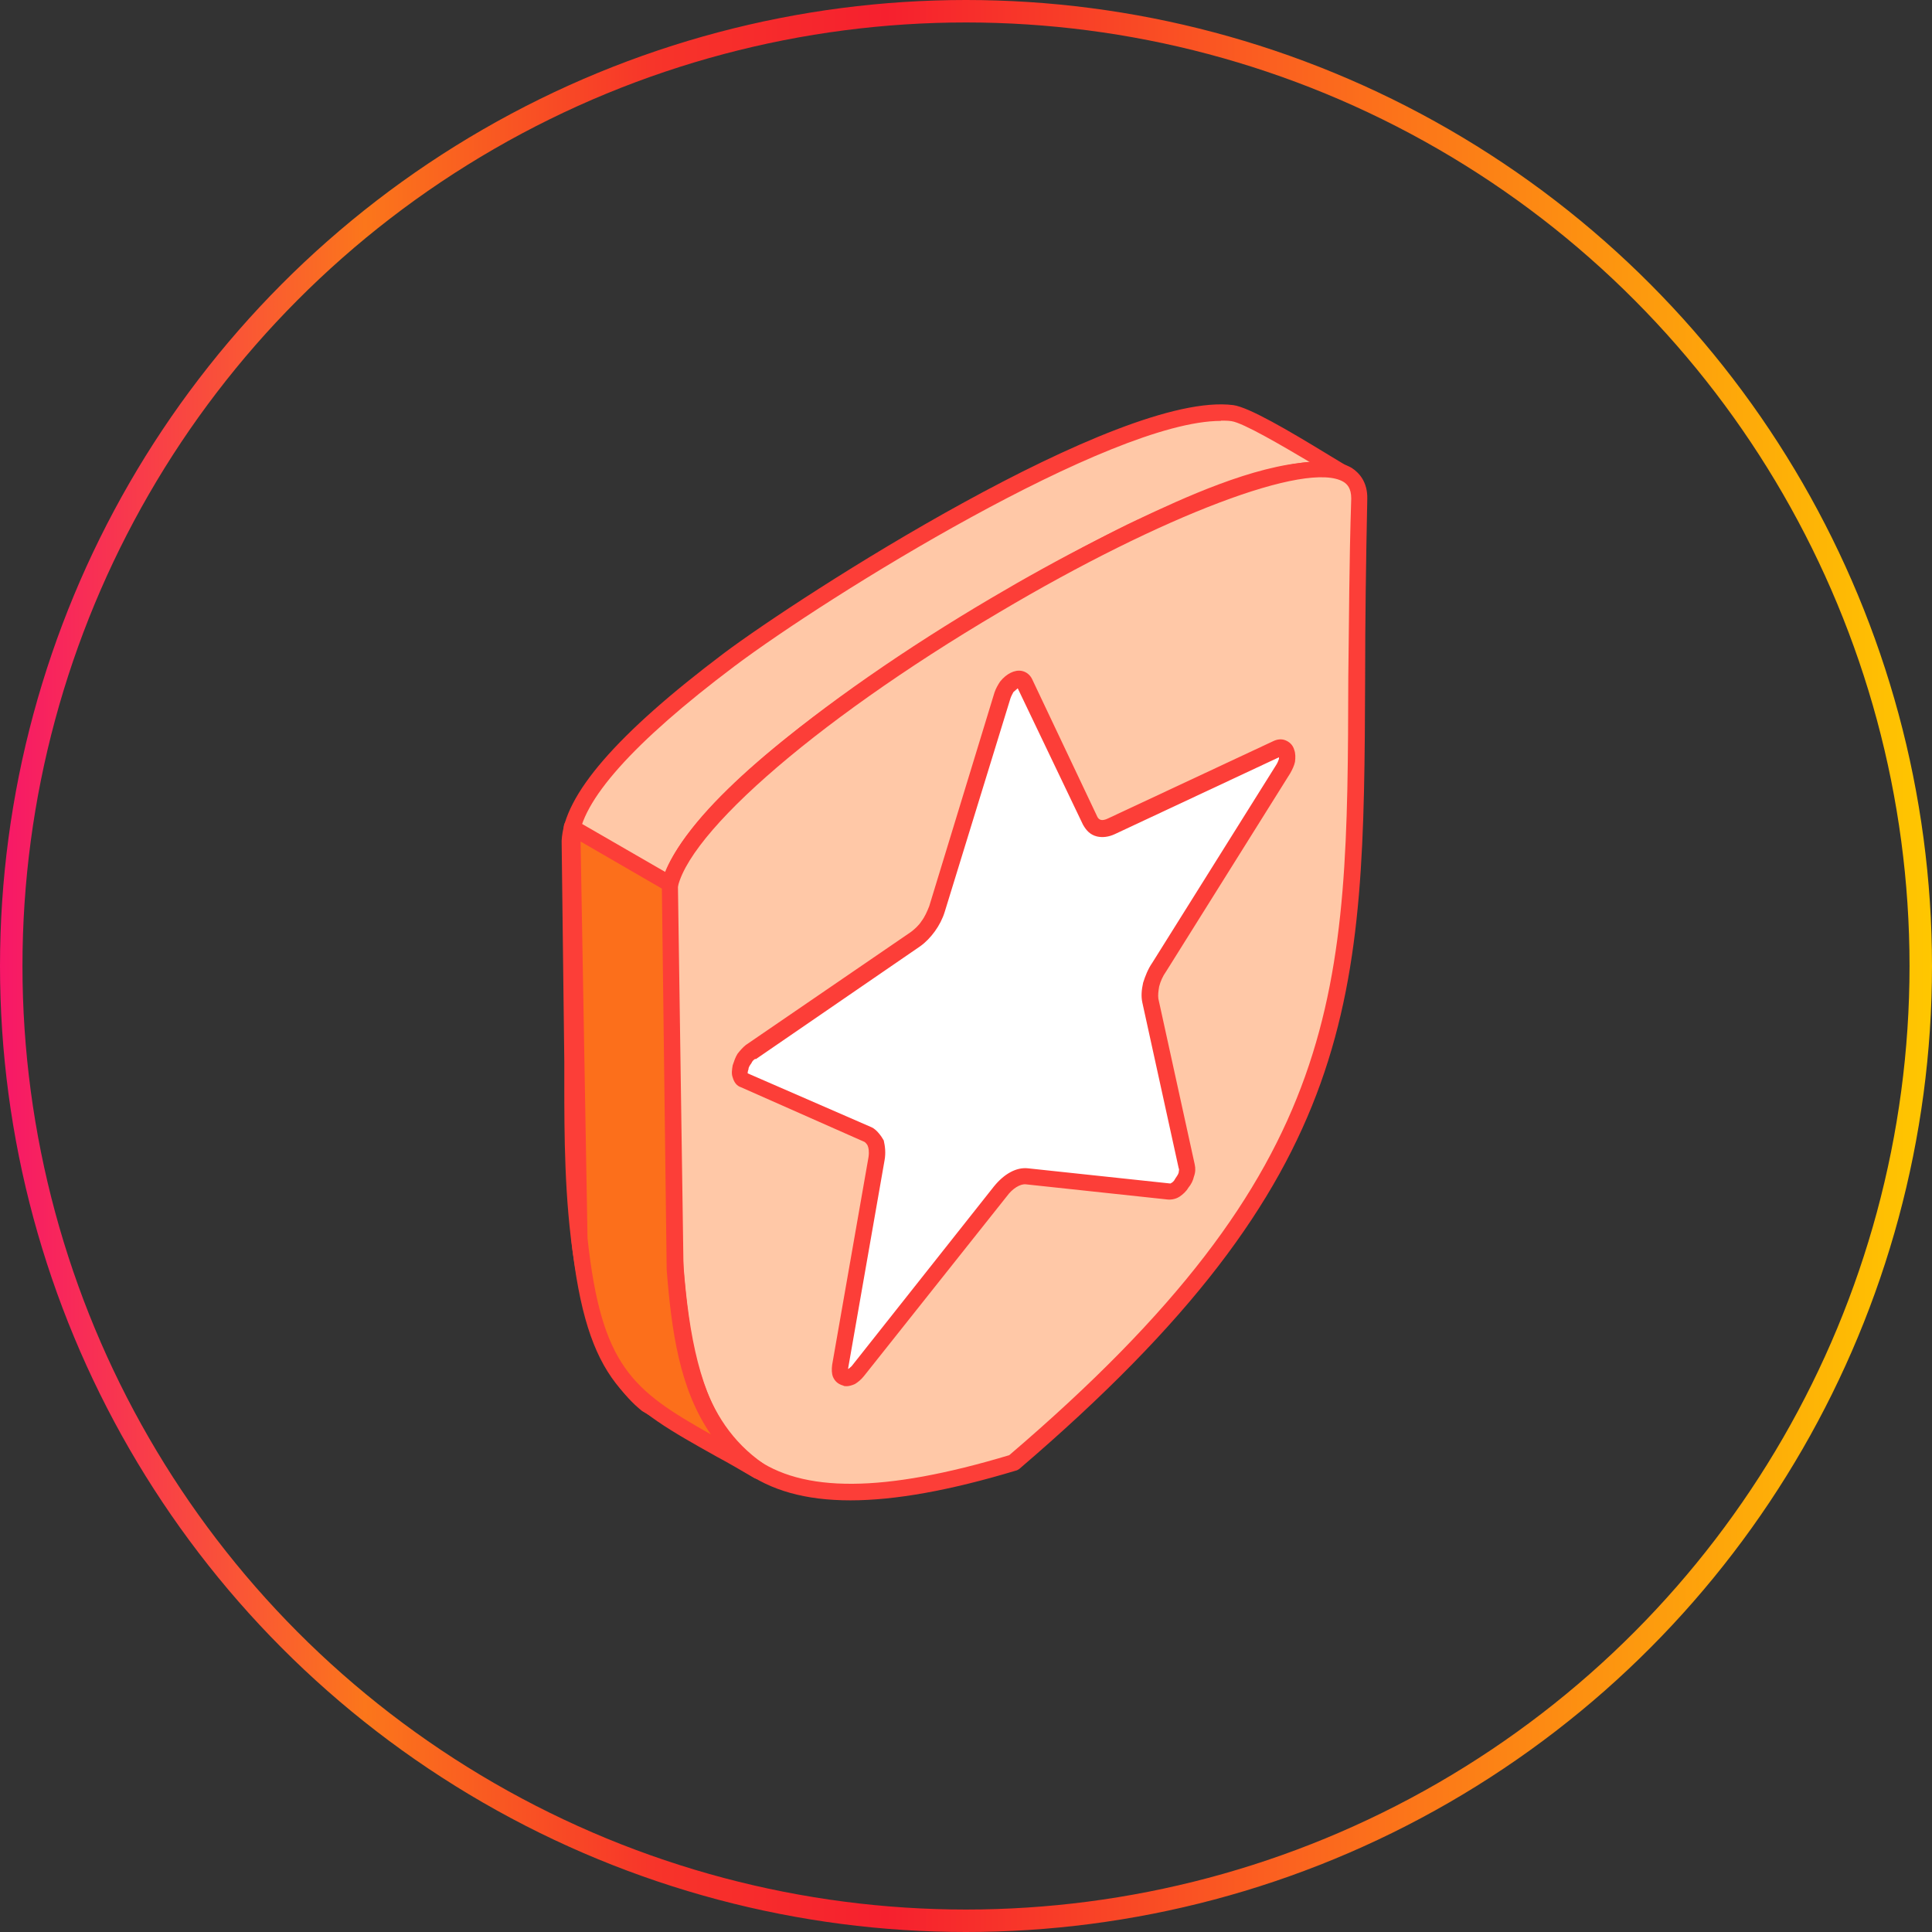<svg width="86" height="86" viewBox="0 0 86 86" fill="none" xmlns="http://www.w3.org/2000/svg">
<rect x="0" y="0" width="86" height="86" fill="#333333" stroke="none"/>
<circle cx="43" cy="43" r="42.5" stroke="url(#paint0_linear_593_125946)"/>
<path fill-rule="evenodd" clip-rule="evenodd" d="M59.773 21.044C58.833 20.496 55.715 18.497 54.846 18.389C50.073 17.77 36.54 26.305 32.493 29.364C30.457 30.875 25.506 34.684 25.375 37.422L25.494 47.241C25.494 51.49 25.244 59.656 28.767 62.488L33.754 65.452C30.826 63.393 30.326 59.989 30.041 56.466L29.791 39.326C31.005 34.339 46.002 25.686 50.775 23.436C53.084 22.365 57.202 20.413 59.761 21.02L59.773 21.044Z" fill="#FFC8A7"/>
<path fill-rule="evenodd" clip-rule="evenodd" d="M54.34 18.736C49.412 18.736 36.855 26.532 32.701 29.65C28.178 33.054 25.845 35.673 25.75 37.446L25.845 48.206C25.881 52.503 25.881 59.68 28.999 62.216L31.582 63.739C30.237 61.716 29.904 59.169 29.678 56.514L29.463 39.351C30.737 33.971 46.329 25.151 50.638 23.128C52.661 22.175 55.78 20.723 58.303 20.569C57.113 19.866 55.34 18.819 54.816 18.747C54.661 18.724 54.506 18.724 54.352 18.724L54.34 18.736ZM33.76 65.822C33.701 65.822 33.629 65.81 33.57 65.775L28.583 62.811C25.119 60.038 25.119 52.634 25.119 48.206V47.242L25 37.434C25.095 35.387 27.464 32.662 32.237 29.067C35.605 26.544 49.793 17.379 54.899 18.033C55.59 18.129 57.303 19.128 59.136 20.247C59.482 20.45 59.755 20.628 59.946 20.735C60.101 20.819 60.196 21.021 60.101 21.188C60.041 21.354 59.851 21.449 59.696 21.414C57.268 20.842 53.173 22.747 50.995 23.782C45.484 26.365 31.296 34.792 30.178 39.434L30.428 56.479C30.713 59.918 31.177 63.203 33.986 65.156C34.141 65.275 34.201 65.489 34.082 65.656C34.022 65.763 33.891 65.822 33.772 65.822H33.76Z" fill="#FC3E38"/>
<path fill-rule="evenodd" clip-rule="evenodd" d="M29.735 39.946C30.33 58.895 27.307 70.452 45.113 65.12C62.943 49.896 59.896 41.838 60.515 22.199C60.706 15.926 29.545 33.887 29.735 39.946Z" fill="#FFC8A7"/>
<path fill-rule="evenodd" clip-rule="evenodd" d="M30.118 39.934C30.213 42.719 30.213 45.29 30.213 47.778C30.249 56.288 30.273 62.43 33.546 64.858C35.7 66.465 39.342 66.453 44.925 64.775C59.958 51.932 59.981 44.183 60.017 30.15C60.053 27.65 60.053 25.068 60.148 22.187C60.148 21.723 59.958 21.544 59.803 21.449C58.208 20.497 51.757 22.937 44.496 27.246C36.081 32.209 30.058 37.541 30.118 39.934ZM37.855 66.786C35.855 66.786 34.296 66.346 33.082 65.453C29.523 62.799 29.499 56.502 29.499 47.778C29.463 45.29 29.463 42.731 29.368 39.958C29.273 36.815 36.7 30.995 44.115 26.627C50.067 23.104 57.863 19.462 60.172 20.83C60.481 21.033 60.886 21.437 60.862 22.223C60.803 25.103 60.767 27.674 60.767 30.162C60.708 44.433 60.672 52.301 45.365 65.393C45.306 65.429 45.27 65.453 45.21 65.465C42.282 66.346 39.842 66.786 37.855 66.786Z" fill="#FC3E38"/>
<path fill-rule="evenodd" clip-rule="evenodd" d="M25.438 36.828L25.806 55.134C26.58 62.193 28.461 62.407 33.757 65.466C30.829 63.407 30.329 60.002 30.044 56.479L29.794 39.34L25.438 36.828Z" fill="#FC6F1B"/>
<path fill-rule="evenodd" clip-rule="evenodd" d="M25.844 37.471L26.153 55.122C26.772 60.824 28.153 61.883 31.64 63.847C30.236 61.812 29.89 59.217 29.676 56.515L29.462 39.554L25.844 37.459V37.471ZM33.759 65.835C33.699 65.835 33.628 65.823 33.568 65.787C32.973 65.442 32.45 65.132 31.914 64.847C27.831 62.561 26.141 61.621 25.427 55.17L25.094 36.828C25.094 36.697 25.153 36.578 25.248 36.507C25.379 36.435 25.534 36.435 25.617 36.507L29.986 39.03C30.105 39.09 30.176 39.209 30.176 39.34L30.426 56.479C30.712 59.919 31.176 63.204 33.985 65.156C34.14 65.263 34.199 65.489 34.08 65.656C34.021 65.763 33.89 65.823 33.771 65.823L33.759 65.835Z" fill="#FC3E38"/>
<path fill-rule="evenodd" clip-rule="evenodd" d="M33.415 46.826C33.296 46.897 33.201 47.004 33.13 47.123C33.07 47.242 32.999 47.373 32.975 47.516C32.939 47.659 32.916 47.778 32.939 47.873C32.975 47.968 33.035 48.04 33.13 48.075L38.653 50.516C38.748 50.563 38.938 50.777 38.998 50.908C39.057 51.087 39.057 51.325 38.998 51.599L37.379 60.835C37.379 60.966 37.379 61.085 37.415 61.18C37.45 61.264 37.51 61.323 37.569 61.347C37.7 61.371 37.76 61.371 37.879 61.311C37.974 61.264 38.093 61.168 38.188 61.049L44.52 53.051C44.889 52.587 45.33 52.337 45.711 52.372L52.043 53.051C52.138 53.051 52.257 53.027 52.352 52.968C52.447 52.908 52.543 52.813 52.638 52.682C52.733 52.551 52.793 52.42 52.828 52.301C52.864 52.17 52.864 52.051 52.828 51.932L51.233 44.552C51.174 44.338 51.198 44.1 51.269 43.838C51.329 43.576 51.424 43.315 51.614 43.065L57.137 34.245C57.232 34.114 57.256 33.983 57.292 33.852C57.328 33.721 57.328 33.602 57.292 33.507C57.256 33.4 57.197 33.34 57.101 33.316C57.042 33.293 56.947 33.293 56.852 33.352L49.496 36.792C49.282 36.887 49.091 36.923 48.936 36.875C48.746 36.828 48.627 36.709 48.567 36.542L45.639 30.412C45.604 30.317 45.508 30.269 45.449 30.257C45.258 30.222 45.008 30.364 44.854 30.591C44.758 30.698 44.699 30.829 44.663 30.972L41.735 40.482C41.64 40.755 41.521 41.017 41.366 41.255C41.212 41.481 40.997 41.684 40.771 41.827L33.439 46.861L33.415 46.826Z" fill="white"/>
<path fill-rule="evenodd" clip-rule="evenodd" d="M33.638 47.123C33.543 47.171 33.483 47.242 33.448 47.326C33.388 47.409 33.317 47.504 33.317 47.6C33.281 47.695 33.281 47.754 33.281 47.778L38.804 50.182C39.018 50.278 39.244 50.587 39.339 50.766C39.399 51.028 39.434 51.325 39.375 51.647L37.756 60.895V60.942C37.756 60.942 37.852 60.871 37.911 60.811L44.243 52.813C44.707 52.242 45.243 51.956 45.743 52.004L52.099 52.682C52.194 52.634 52.254 52.587 52.313 52.468C52.373 52.373 52.444 52.289 52.468 52.194C52.468 52.123 52.504 52.063 52.468 52.004L50.849 44.624C50.79 44.35 50.813 44.065 50.885 43.743C50.98 43.446 51.099 43.136 51.289 42.862L56.812 34.043C56.872 33.947 56.907 33.852 56.931 33.781V33.709L49.635 37.125C49.361 37.256 49.076 37.292 48.826 37.233C48.54 37.161 48.361 36.983 48.207 36.709L45.303 30.639C45.303 30.639 45.207 30.722 45.112 30.805C45.076 30.877 45.017 30.972 44.981 31.079L42.053 40.589C41.958 40.898 41.803 41.196 41.613 41.458C41.422 41.72 41.208 41.946 40.958 42.124L33.626 47.159L33.638 47.123ZM37.697 61.704C37.637 61.704 37.566 61.704 37.542 61.68C37.292 61.609 37.161 61.478 37.078 61.288C37.018 61.133 37.018 60.954 37.042 60.752L38.661 51.504C38.697 51.254 38.661 51.087 38.625 51.004C38.625 50.98 38.53 50.849 38.47 50.825L32.983 48.397C32.793 48.338 32.674 48.171 32.614 47.957C32.555 47.802 32.579 47.623 32.614 47.421C32.674 47.242 32.733 47.064 32.829 46.909C32.948 46.755 33.079 46.612 33.198 46.517L40.553 41.482C40.708 41.363 40.898 41.196 41.018 41.006C41.172 40.803 41.267 40.577 41.363 40.339L44.267 30.829C44.327 30.65 44.422 30.484 44.517 30.341C44.803 29.984 45.172 29.805 45.481 29.865C45.672 29.901 45.85 30.031 45.945 30.234L48.849 36.364C48.885 36.435 48.945 36.483 49.004 36.495C49.064 36.518 49.195 36.495 49.314 36.435L56.669 32.995C56.86 32.9 57.05 32.888 57.205 32.948C57.395 33.019 57.55 33.162 57.61 33.376C57.669 33.531 57.669 33.721 57.645 33.912C57.61 34.078 57.526 34.257 57.431 34.423L51.908 43.243C51.754 43.458 51.658 43.684 51.599 43.91C51.563 44.112 51.539 44.303 51.563 44.457L53.182 51.837C53.218 52.004 53.218 52.182 53.146 52.373C53.111 52.539 53.027 52.718 52.896 52.872C52.801 53.039 52.646 53.17 52.527 53.253C52.373 53.36 52.182 53.408 51.992 53.396L45.66 52.718C45.41 52.694 45.064 52.908 44.815 53.253L38.459 61.252C38.328 61.419 38.173 61.538 38.054 61.609C37.899 61.68 37.768 61.704 37.685 61.704H37.697Z" fill="#FC3E38"/>
<defs>
<linearGradient id="paint0_linear_593_125946" x1="0" y1="42.456" x2="86" y2="42.456" gradientUnits="userSpaceOnUse">
<stop stop-color="#F71768"/>
<stop offset="0.189" stop-color="#FB761B"/>
<stop offset="0.34" stop-color="#F7342A"/>
<stop offset="0.459" stop-color="#F6202E"/>
<stop offset="0.659" stop-color="#FB6020"/>
<stop offset="1" stop-color="#FFC700"/>
</linearGradient>
</defs>
</svg>
